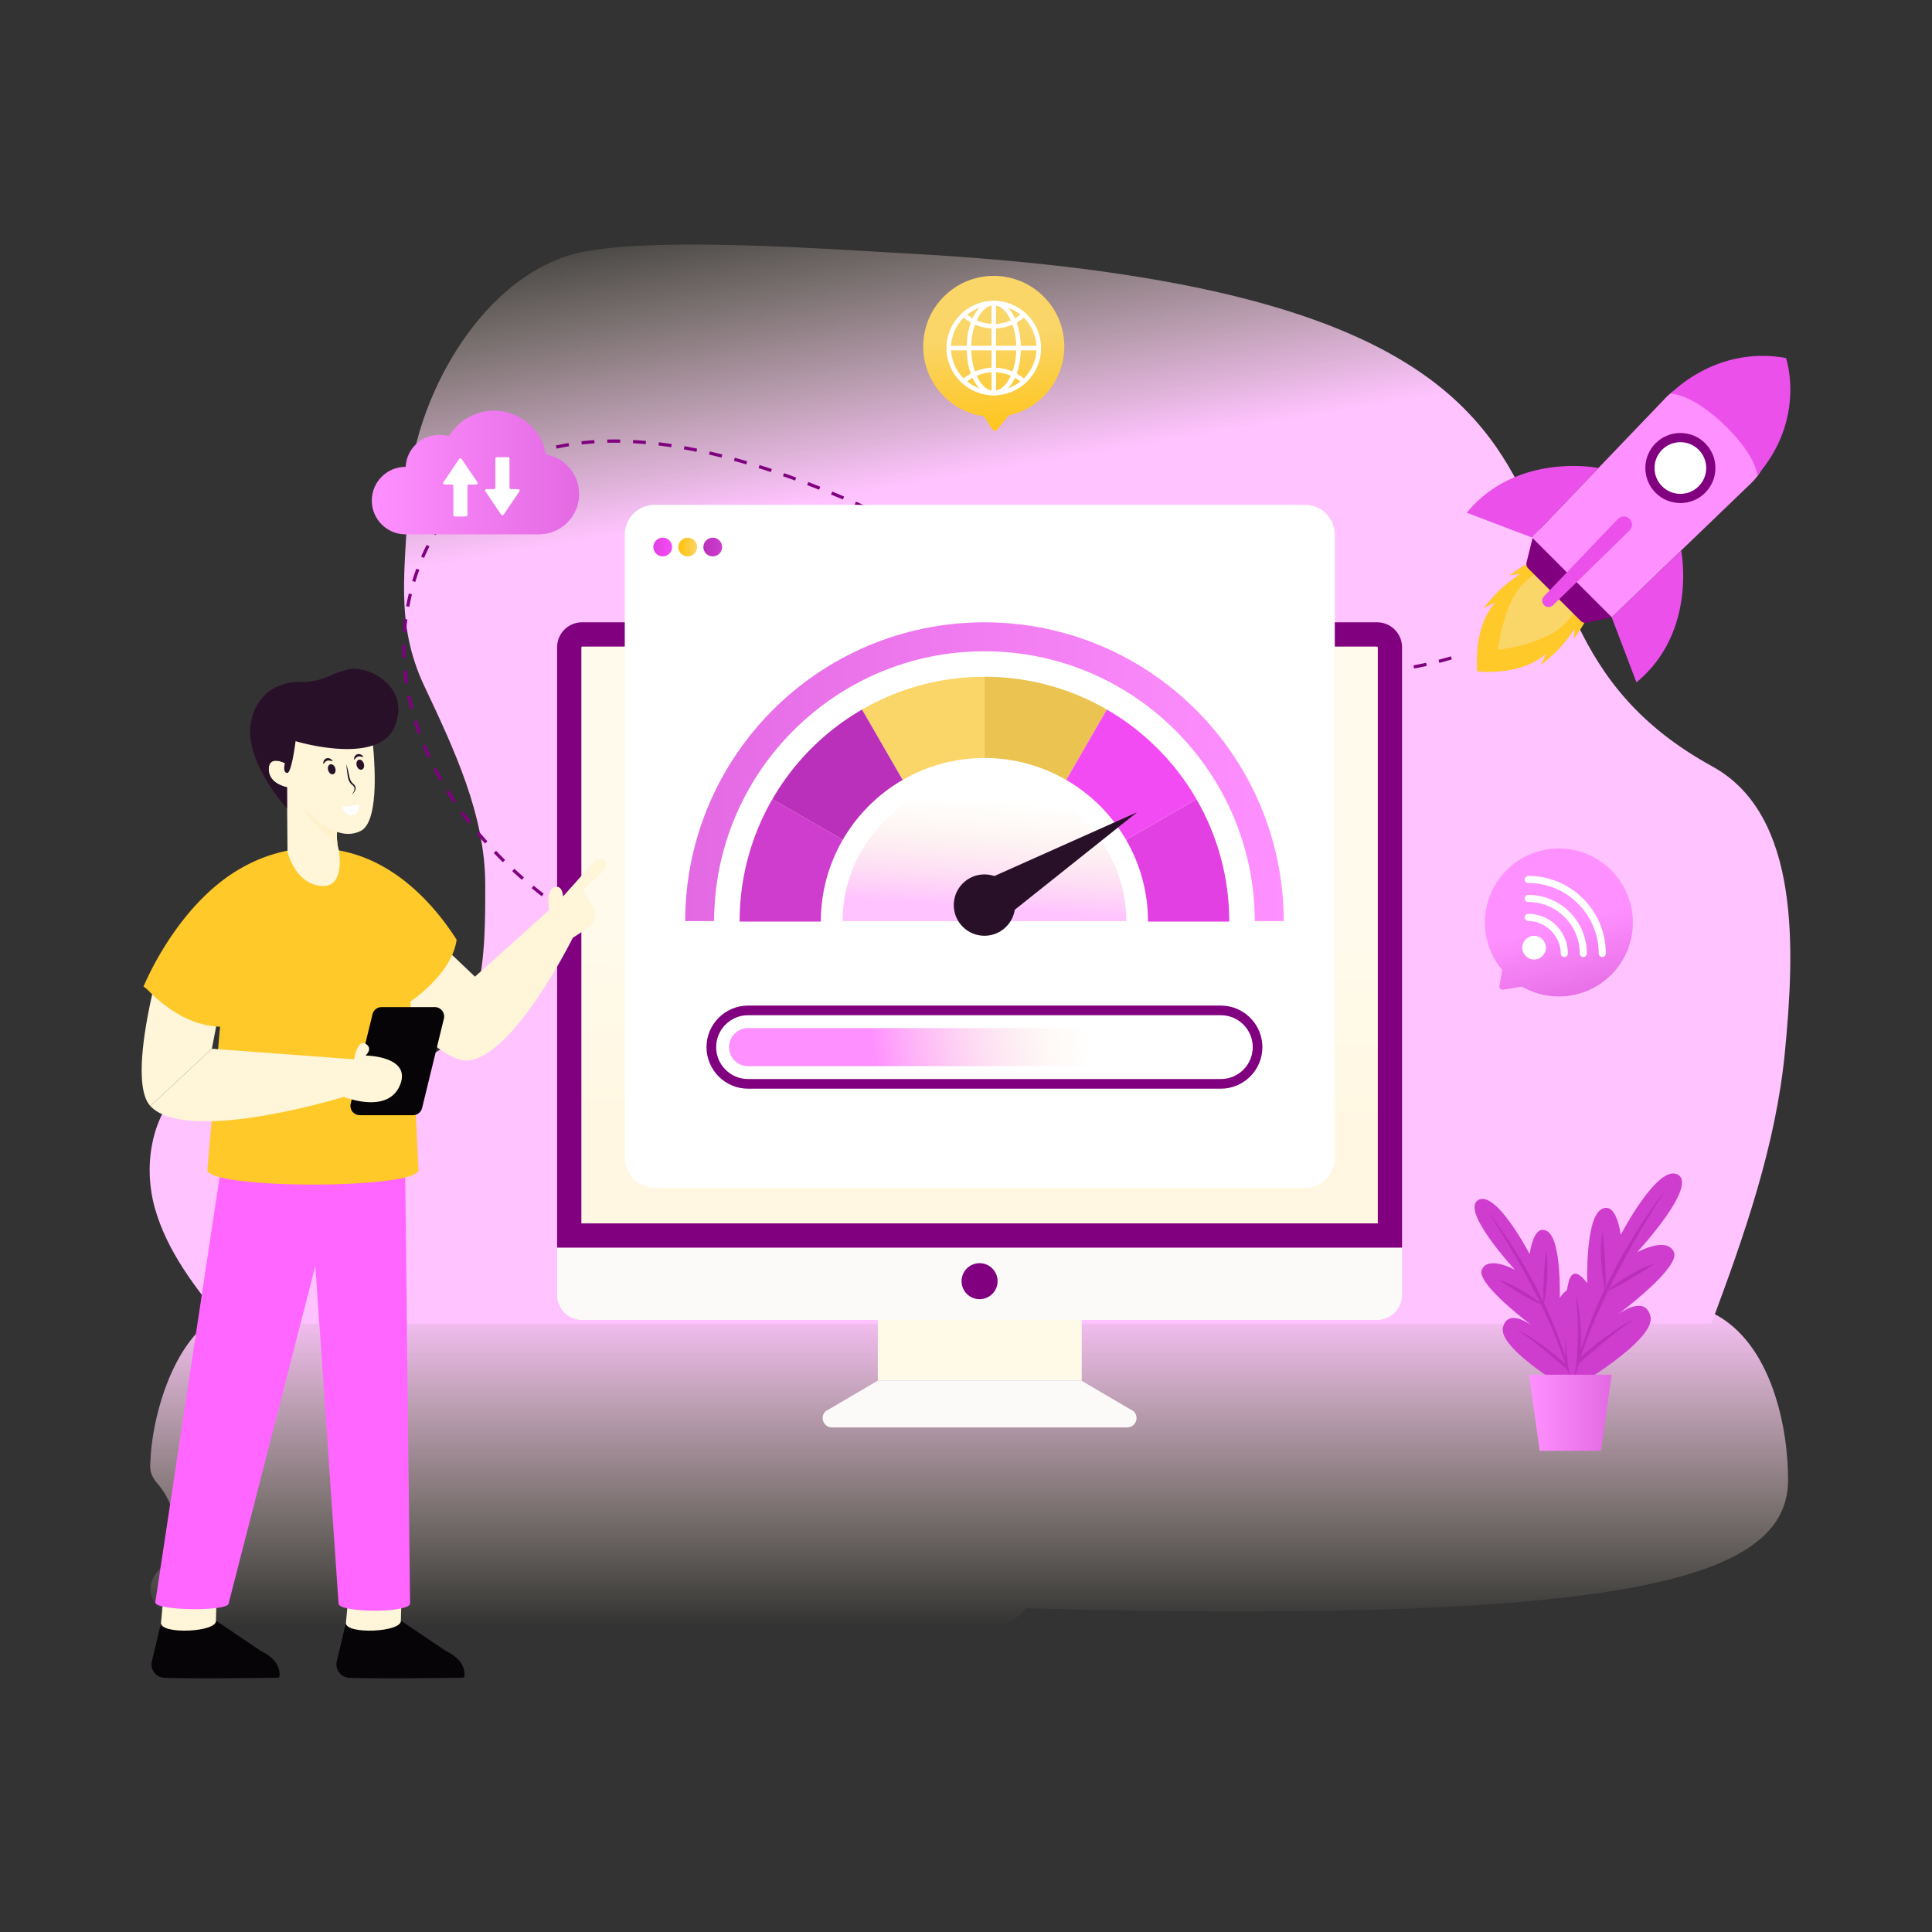 <svg xmlns="http://www.w3.org/2000/svg" enable-background="new 0 0 600 600" viewBox="0 0 600 600"><rect x="0" y="0" width="600" height="600" fill="#333333" stroke="none"/><linearGradient id="a" x1="300.979" x2="300.979" y1="505.023" y2="404.166" gradientUnits="userSpaceOnUse"><stop class="stopColorcedcf9 svgShape" offset="0" stop-color="#f9eece" stop-opacity="0"/><stop class="stopColorc3d2ff svgShape" offset="1" stop-color="#ffc3ff"/></linearGradient><path fill="url(#a)" d="M555.3 459.731c-.16 27.62-39.95 41.376-179.793 40.707-18.345-.08-37.505-.43-56.963-1-10.375 14.265-66.99 24.934-135.223 24.614-75.536-.37-136.683-14.085-136.574-30.637.01-1.958.875-3.876 2.524-5.724 7.106-7.931 6.54-18.92-.387-26.97-1.46-1.699-2.236-3.377-2.226-5.025.09-15.434 7.572-41.935 23.522-48.198l461.627.24c18.753 9.25 23.582 36.55 23.493 51.993z"/><linearGradient id="b" x1="254.76" x2="271.718" y1="52.481" y2="152.276" gradientUnits="userSpaceOnUse"><stop class="stopColorcedcf9 svgShape" offset="0" stop-color="#f9eece" stop-opacity="0"/><stop class="stopColorc3d2ff svgShape" offset="1" stop-color="#ffc3ff"/></linearGradient><path fill="url(#b)" d="M554.319 326.724c-2.807 28.999-12.587 56.869-22.836 84.33H69.851c-9.14-10.97-18.01-22.466-21.787-35.962-4.115-14.824-.35-32.805 13.056-41.186 19.37-12.097 45.77 1.2 68.067-4.625 21.756-5.684 21.507-32.944 21.507-54.53.01-21.588-9.62-41.976-18.9-61.644-9.29-19.68-5.784-36.232-5.104-57.808.978-31.017 23.484-71.503 55.16-77.237 24.684-4.475 75.289-.69 100.332.68 256.194 14.084 157.19 108.572 249.591 159.277 27.71 15.204 25.523 57.688 22.546 88.705z"/><path fill="purple" d="M223.87 309.91a674.015 674.015 0 0 1-3.649-1.647l.415-.91c1.213.552 2.428 1.1 3.643 1.645l-.41.913zm-7.286-3.32a489.026 489.026 0 0 1-3.625-1.7l.429-.903c1.203.57 2.41 1.136 3.617 1.697l-.42.907zm-7.235-3.434a376.74 376.74 0 0 1-3.593-1.77l.446-.894c1.192.595 2.387 1.183 3.584 1.765l-.437.9zm-7.167-3.581a318.197 318.197 0 0 1-3.55-1.856l.468-.884c1.176.625 2.356 1.241 3.54 1.85l-.458.89zm-7.076-3.762a251.701 251.701 0 0 1-3.497-1.958l.496-.869c1.154.66 2.316 1.31 3.482 1.951l-.481.876zm-6.962-3.975a217.213 217.213 0 0 1-3.43-2.076l.526-.85a223.62 223.62 0 0 0 3.414 2.066l-.51.86zm-6.82-4.218a193.174 193.174 0 0 1-3.347-2.21l.56-.828c1.102.744 2.212 1.477 3.33 2.198l-.543.84zm-6.645-4.49a171.027 171.027 0 0 1-3.246-2.357l.596-.802c1.067.793 2.143 1.574 3.228 2.342l-.578.816zm-6.436-4.79a154.545 154.545 0 0 1-3.127-2.515l.637-.771c1.025.846 2.06 1.679 3.107 2.497l-.617.788zm-6.187-5.11-.645-.566a132.825 132.825 0 0 1-2.34-2.117l.68-.734c.766.71 1.54 1.41 2.322 2.101l.64.562-.657.753zm-5.89-5.456a128.725 128.725 0 0 1-2.816-2.863l.724-.69c.917.962 1.849 1.909 2.795 2.84l-.702.713zm-5.539-5.814c-.894-1-1.778-2.022-2.627-3.038l.767-.642a119.74 119.74 0 0 0 2.605 3.014l-.745.666zm-5.152-6.163a116.55 116.55 0 0 1-2.417-3.21l.81-.587c.775 1.067 1.58 2.137 2.395 3.182l-.788.615zm-4.717-6.504a108.069 108.069 0 0 1-2.18-3.377l.85-.526c.691 1.116 1.417 2.241 2.16 3.345l-.83.558zm-4.23-6.835a102.545 102.545 0 0 1-1.914-3.536l.89-.458c.604 1.172 1.241 2.35 1.894 3.501l-.87.493zm-3.68-7.147a94.43 94.43 0 0 1-1.614-3.684l.925-.381a92.567 92.567 0 0 0 1.596 3.644l-.907.42zm-3.063-7.436a86.526 86.526 0 0 1-1.278-3.814l.955-.295a86.692 86.692 0 0 0 1.263 3.77l-.94.34zm-2.377-7.684a83.798 83.798 0 0 1-.91-3.918l.98-.203c.266 1.288.568 2.59.899 3.872l-.97.25zm-1.623-7.878a69.382 69.382 0 0 1-.507-3.995l.995-.097a69.941 69.941 0 0 0 .5 3.94l-.988.152zm290.33-2.66-.923-.003.006-1 .917.003c1.023 0 2.046-.012 3.07-.035l.02 1c-1.029.023-2.059.035-3.09.035zm-4.938-.087a146.615 146.615 0 0 1-4.008-.195l.062-.998c1.326.083 2.654.147 3.982.194l-.036 1zm12.04-.098-.052-.998c1.328-.07 2.654-.16 3.974-.27l.084.996c-1.332.112-2.668.202-4.006.272zm-20.05-.401c-1.332-.12-2.663-.257-3.992-.41l.116-.994c1.32.153 2.641.29 3.966.407l-.09.997zm28.053-.269-.115-.993a120.51 120.51 0 0 0 3.948-.523l.149.989c-1.322.197-2.65.373-3.982.527zm-36.025-.655a160.07 160.07 0 0 1-3.965-.616l.166-.986c1.31.22 2.622.424 3.94.612l-.141.99zm43.97-.533-.182-.984a112.11 112.11 0 0 0 3.902-.791l.217.976c-1.296.287-2.62.556-3.937.799zm-51.884-.797a177.687 177.687 0 0 1-3.927-.811l.213-.977a181.28 181.28 0 0 0 3.905.806l-.191.982zm59.728-.941-.251-.968c1.285-.335 2.575-.696 3.833-1.074l.288.957c-1.27.382-2.573.747-3.87 1.085zm-67.564-.766a196.66 196.66 0 0 1-3.888-.977l.254-.968c1.285.337 2.575.662 3.868.972l-.234.973zm-254.447-.806a71.598 71.598 0 0 1-.052-4.026l1 .015a72.202 72.202 0 0 0 .051 3.97l-.999.041zm246.693-1.226a217.39 217.39 0 0 1-3.848-1.127l.29-.957c1.273.386 2.55.76 3.83 1.122l-.272.962zm-7.674-2.322c-1.271-.41-2.54-.83-3.805-1.26l.322-.947c1.26.428 2.522.847 3.79 1.254l-.307.953zm-7.59-2.58c-1.26-.45-2.513-.91-3.764-1.377l.35-.937c1.246.466 2.496.924 3.75 1.371l-.337.942zm-230.31-1.852-.998-.07c.095-1.332.227-2.68.395-4.008l.992.125a72.851 72.851 0 0 0-.39 3.953zm222.803-.954a323.31 323.31 0 0 1-3.725-1.477l.375-.927c1.235.498 2.473.99 3.713 1.472l-.363.932zm-7.432-2.998a374.894 374.894 0 0 1-3.69-1.56l.395-.92c1.224.526 2.451 1.045 3.68 1.557l-.385.923zm-7.361-3.159a438.333 438.333 0 0 1-3.659-1.63l.41-.911a476.19 476.19 0 0 0 3.651 1.626l-.402.915zm-207.015-.767-.983-.18c.24-1.316.522-2.642.834-3.94l.972.234a72.567 72.567 0 0 0-.823 3.886zm199.71-2.521a609.653 609.653 0 0 1-3.63-1.684l.423-.906c1.207.564 2.416 1.125 3.626 1.681l-.418.909zm-7.253-3.39a935.186 935.186 0 0 1-3.611-1.725l.433-.902a871.91 871.91 0 0 0 3.608 1.723l-.43.903zm-190.595-1.808-.957-.289c.387-1.283.815-2.57 1.273-3.822l.94.343a69.49 69.49 0 0 0-1.256 3.768zm183.38-1.657c-1.2-.581-2.4-1.165-3.597-1.75l.438-.899c1.197.585 2.396 1.168 3.595 1.75l-.436.9zm-7.19-3.508-3.591-1.764.441-.897 3.59 1.763-.44.898zM131.7 173.267l-.918-.397a67.26 67.26 0 0 1 1.712-3.648l.892.452a66.06 66.06 0 0 0-1.686 3.593zm166.285-1.237-3.592-1.762.44-.897 3.581 1.756-.43.903zm-7.186-3.516c-1.199-.583-2.398-1.165-3.599-1.745l.435-.9c1.202.58 2.402 1.162 3.601 1.746l-.437.899zm-155.51-2.322-.862-.507a62.731 62.731 0 0 1 2.155-3.407l.827.561a61.798 61.798 0 0 0-2.12 3.353zm148.306-1.155a740.82 740.82 0 0 0-3.61-1.714l.426-.904c1.206.568 2.412 1.141 3.616 1.716l-.432.902zm-7.23-3.408a565.61 565.61 0 0 0-3.631-1.67l.415-.91c1.213.553 2.426 1.11 3.636 1.673l-.42.907zm-136.622-1.996-.788-.615a58.35 58.35 0 0 1 2.59-3.092l.744.669a57.55 57.55 0 0 0-2.546 3.038zm129.348-1.318a449.928 449.928 0 0 0-3.655-1.611l.4-.917c1.223.533 2.443 1.071 3.663 1.615l-.408.913zm-7.325-3.188a382.652 382.652 0 0 0-3.685-1.54l.38-.924a374.53 374.53 0 0 1 3.695 1.543l-.39.92zm-116.725-1.384-.694-.72a55.04 55.04 0 0 1 3.005-2.691l.64.769a54.104 54.104 0 0 0-2.95 2.642zm109.337-1.652a313.24 313.24 0 0 0-3.72-1.451l.357-.934c1.247.477 2.49.962 3.732 1.455l-.37.93zm-7.46-2.852a264.571 264.571 0 0 0-3.756-1.347l.33-.944c1.26.44 2.517.892 3.771 1.352l-.344.939zm-95.787-.552-.58-.815a51.914 51.914 0 0 1 3.38-2.212l.516.856a51.057 51.057 0 0 0-3.316 2.17zm88.253-2.084c-1.262-.42-2.528-.829-3.797-1.227l.298-.954c1.275.4 2.546.81 3.814 1.232l-.315.949zm-81.47-2.01-.455-.891a58.99 58.99 0 0 1 3.655-1.706l.392.92a57.673 57.673 0 0 0-3.593 1.677zm73.854-.378a211.3 211.3 0 0 0-3.838-1.09l.264-.964c1.29.352 2.575.718 3.856 1.095l-.282.96zm-7.698-2.106c-1.289-.326-2.581-.639-3.877-.937l.224-.975c1.303.3 2.603.615 3.899.942l-.246.97zm-58.865-.623-.33-.944a65.229 65.229 0 0 1 3.843-1.212l.271.962a64.454 64.454 0 0 0-3.784 1.194zm51.09-1.17a167.95 167.95 0 0 0-3.913-.765l.178-.984a143.596 143.596 0 0 1 3.94.77l-.204.98zm-43.455-.988-.215-.976c1.29-.285 2.62-.54 3.953-.758l.162.987a73.52 73.52 0 0 0-3.9.747zm35.609-.435c-1.31-.2-2.627-.382-3.947-.543l.12-.993c1.33.163 2.658.345 3.978.547l-.151.989zm-27.773-.856-.112-.993a86.393 86.393 0 0 1 4.006-.357l.066.998a85.44 85.44 0 0 0-3.96.352zm19.864-.106c-1.329-.119-2.665-.215-3.972-.287l.055-.998c1.318.072 2.666.17 4.006.289l-.089.996zm-11.93-.421-.023-1a100.28 100.28 0 0 1 4.02-.01l-.017 1a98.293 98.293 0 0 0-3.98.01z" class="color373a50 svgShape"/><path fill="#fbfaf8" d="M435.416 387.458v14.72a7.746 7.746 0 0 1-7.746 7.745H180.766a7.746 7.746 0 0 1-7.746-7.746v-14.719h262.396z" class="colorf8fafb svgShape"/><path fill="purple" d="M435.416 201.011v186.447H173.02V201.011a7.746 7.746 0 0 1 7.746-7.746H427.67a7.746 7.746 0 0 1 7.746 7.746z" class="color373a50 svgShape"/><linearGradient id="c" x1="304.192" x2="303.096" y1="291.928" y2="353.357" gradientUnits="userSpaceOnUse"><stop class="stopColorebf2ff svgShape" offset="0" stop-color="#fffaeb"/><stop class="stopColore1e8ff svgShape" offset="1" stop-color="#fff7e1"/></linearGradient><path fill="url(#c)" d="M180.548 379.93V201.012c0-.12.098-.218.218-.218h246.905c.12 0 .218.098.218.218v178.92H180.548z"/><path fill="purple" d="M309.808 397.884c0 3.079-2.507 5.585-5.594 5.585a5.587 5.587 0 0 1-5.585-5.585 5.589 5.589 0 1 1 11.179 0z" class="color373a50 svgShape"/><path fill="#fff9e7" d="M272.613 409.923h63.329v18.831h-63.329z" class="colore7edff svgShape"/><path fill="#fbfaf8" d="M350.069 443.294H258.37c-2.637 0-3.892-3.236-1.95-5.023l16.208-9.517h63.183l16.209 9.517c1.941 1.787.676 5.023-1.951 5.023z" class="colorf8fafb svgShape"/><path fill="#fff" d="M405.235 368.86H203.32a9.295 9.295 0 0 1-9.295-9.294V166.073a9.295 9.295 0 0 1 9.295-9.294h201.915a9.295 9.295 0 0 1 9.295 9.294v193.493a9.295 9.295 0 0 1-9.295 9.294z" class="colorffffff svgShape"/><linearGradient id="d" x1="1354.506" x2="1360.314" y1="169.885" y2="169.885" gradientTransform="matrix(-1 0 0 1 1578.767 0)" gradientUnits="userSpaceOnUse"><stop class="stopColor3dcfa4 svgShape" offset="0" stop-color="#cf3dcf"/><stop class="stopColor30bb93 svgShape" offset="1" stop-color="#bb30bb"/></linearGradient><path fill="url(#d)" d="M218.452 169.89a2.899 2.899 0 0 0 2.904 2.895 2.899 2.899 0 1 0 0-5.8 2.907 2.907 0 0 0-2.904 2.905z"/><linearGradient id="e" x1="1362.276" x2="1368.084" y1="169.885" y2="169.885" gradientTransform="matrix(-1 0 0 1 1578.767 0)" gradientUnits="userSpaceOnUse"><stop class="stopColorfadf68 svgShape" offset="0" stop-color="#fad568"/><stop class="stopColoreac250 svgShape" offset="1" stop-color="#ffc107"/></linearGradient><path fill="url(#e)" d="M210.682 169.89a2.899 2.899 0 0 0 2.905 2.895 2.899 2.899 0 1 0 0-5.8 2.907 2.907 0 0 0-2.905 2.905z"/><linearGradient id="f" x1="1370.045" x2="1375.854" y1="169.885" y2="169.885" gradientTransform="matrix(-1 0 0 1 1578.767 0)" gradientUnits="userSpaceOnUse"><stop class="stopColorf34b6d svgShape" offset="0" stop-color="#f34bf3"/><stop class="stopColore24067 svgShape" offset="1" stop-color="#e240e2"/></linearGradient><path fill="url(#f)" d="M202.912 169.89a2.899 2.899 0 0 0 2.905 2.895 2.899 2.899 0 1 0 0-5.8 2.907 2.907 0 0 0-2.905 2.905z"/><linearGradient id="g" x1="398.676" x2="212.784" y1="239.659" y2="239.659" gradientUnits="userSpaceOnUse"><stop class="stopColor909eff svgShape" offset="0" stop-color="#ff90ff"/><stop class="stopColor6977e3 svgShape" offset="1" stop-color="#e369e3"/></linearGradient><path fill="url(#g)" d="M398.676 286.053c-.087-51.257-41.668-92.787-92.946-92.787s-92.859 41.53-92.946 92.787h185.892z"/><path fill="#fff" d="M389.688 286.194c-.01-46.285-37.67-83.938-83.958-83.938s-83.947 37.653-83.957 83.938h167.915z" class="colorffffff svgShape"/><linearGradient id="h" x1="308.458" x2="305.965" y1="248.369" y2="282.141" gradientUnits="userSpaceOnUse"><stop class="stopColorcedcf9 svgShape" offset="0" stop-color="#f9eece" stop-opacity="0"/><stop class="stopColorc3d2ff svgShape" offset="1" stop-color="#ffc3ff"/></linearGradient><path fill="url(#h)" d="M349.79 286.074c-.077-24.27-19.773-43.923-44.06-43.923-24.287 0-43.983 19.654-44.059 43.923h88.118z"/><path fill="#eac350" d="m343.742 220.356-12.623 21.858a50.496 50.496 0 0 0-25.39-6.81v-25.229c13.848 0 26.835 3.71 38.013 10.181z" class="coloreac250 svgShape"/><path fill="#e240e2" d="M381.755 286.2h-25.23c0-9.251-2.492-17.92-6.81-25.389l21.859-12.623c6.472 11.178 10.181 24.165 10.181 38.013z" class="colore24067 svgShape"/><path fill="#cf3dcf" d="M261.734 260.811a50.496 50.496 0 0 0-6.81 25.39h-25.229c0-13.848 3.71-26.835 10.181-38.013l21.858 12.623z" class="color3dcfa4 svgShape"/><path fill="#f34bf3" d="m371.574 248.188-21.858 12.623a50.978 50.978 0 0 0-18.597-18.597l12.623-21.858a76.32 76.32 0 0 1 27.832 27.832z" class="colorf34b6d svgShape"/><path fill="#fad568" d="M305.73 210.175v25.23c-9.26 0-17.93 2.483-25.399 6.81l-12.623-21.859c11.178-6.472 24.165-10.181 38.021-10.181z" class="colorfadf68 svgShape"/><path fill="#bb30bb" d="M280.331 242.214a50.98 50.98 0 0 0-18.597 18.597l-21.858-12.623a76.32 76.32 0 0 1 27.832-27.832l12.623 21.858z" class="color30bb93 svgShape"/><circle cx="305.729" cy="281.083" r="9.528" fill="#281128" class="color111228 svgShape"/><path fill="#281128" d="m311.827 285.18-6.958-11.365 48.277-21.565z" class="color111228 svgShape"/><path fill="#fac014" fill-rule="evenodd" d="m488.417 178.913-.068-.059.005-.005zM488.386 197.62c-.023.022-.019.009.022-.041-.009.018-.013.032-.022.04z" class="colorfa5814 svgShape" clip-rule="evenodd"/><path fill="#ffc929" fill-rule="evenodd" d="M483.768 201.905c-2.796 2.854-5.77 5.028-5.399 4.723.367-.309 1.806-3.65 1.806-3.65-7.915 7.152-21.378 5.552-21.378 5.552l-.068.068.068-.068s-1.6-13.464 5.552-21.38c0 0-3.342 1.44-3.651 1.807-.305.372 1.869-2.603 4.723-5.4 2.859-2.791 6.597-5.245 6.597-5.245s-2.719.189-3.236.387c.478-.353 2.86-2.202 5.66-3.729 3.25-1.782 4.294-1.782 4.294-1.782s5.095 1.473 5.559 1.444l4.25 4.019.072.062.058.068 4.018 4.25c-.029.464 1.445 5.559 1.445 5.559s0 1.043-1.783 4.293c-1.526 2.801-3.375 5.182-3.728 5.66.198-.516.386-3.235.386-3.235s-2.453 3.738-5.245 6.597z" class="colorff4129 svgShape" clip-rule="evenodd"/><path fill="#fad568" fill-rule="evenodd" d="M485.823 193.897c-6.368 6.368-20.623 7.905-20.623 7.905s1.537-14.255 7.905-20.623c6.369-6.368 8.12-2.425 11.632 1.087 3.512 3.511 7.455 5.263 1.086 11.63z" class="colorfadf68 svgShape" clip-rule="evenodd"/><path fill="#fac014" fill-rule="evenodd" d="m488.476 178.972-.004.005-.055-.064zM469.706 178.94c-.022.023-.009.018.041-.022-.018.009-.032.013-.04.022z" class="colorfa5814 svgShape" clip-rule="evenodd"/><path fill="#eb50eb" d="M522.103 171s5.137 25.221-13.883 40.925l-7.694-20.218L522.103 171z" class="color5062eb svgShape"/><path fill="purple" d="m500.542 191.691-7.758 1.703a2.01 2.01 0 0 1-1.856-.54l-16.31-16.31c-.5-.5-.7-1.226-.531-1.911l1.997-8.053 24.458 25.111z" class="color373a50 svgShape"/><path fill="#ff90ff" d="M543.124 122.47c-7.544-6.6-18.943-6.1-25.883 1.131l-41.486 43.304 24.786 24.787 43.25-41.594c7.915-7.626 7.607-20.393-.667-27.629z" class="color909eff svgShape"/><path fill="#eb50eb" d="M496.446 145.344s-25.22-5.137-40.925 13.883l20.219 7.693 20.706-21.576zM545.723 147.623c-.684-8.151-17.043-24.704-26.868-25.36 0 0 13.98-15.046 35.808-11.07 0 0 6.437 18.785-8.94 36.43zM502.452 161.172l-22.945 24.004a1.976 1.976 0 0 0 .05 2.789 1.971 1.971 0 0 0 2.752-.004c4.837-4.731 18.044-17.589 23.76-23.245a2.523 2.523 0 0 0-.284-3.824 2.532 2.532 0 0 0-3.333.28z" class="color5062eb svgShape"/><circle cx="521.854" cy="145.349" r="10.879" fill="purple" class="color373a50 svgShape"/><circle cx="521.854" cy="145.349" r="8.027" fill="#fff" class="colorffffff svgShape"/><path fill="purple" d="M232.321 338.103c-7.117 0-12.906-5.79-12.906-12.907s5.79-12.906 12.906-12.906h146.818c7.117 0 12.907 5.79 12.907 12.906s-5.79 12.907-12.907 12.907H232.321z" class="color373a50 svgShape"/><path fill="#fff" d="M379.14 335.106H232.32c-5.473 0-9.91-4.437-9.91-9.91s4.437-9.91 9.91-9.91H379.14c5.473 0 9.91 4.437 9.91 9.91s-4.437 9.91-9.91 9.91z" class="colorffffff svgShape"/><linearGradient id="i" x1="337.879" x2="271.328" y1="317.494" y2="327.783" gradientUnits="userSpaceOnUse"><stop class="stopColorcedcf9 svgShape" offset="0" stop-color="#f9eece" stop-opacity="0"/><stop class="stopColor909eff svgShape" offset="1" stop-color="#ff90ff"/></linearGradient><path fill="url(#i)" d="M232.321 331.11c-3.261 0-5.914-2.653-5.914-5.914s2.653-5.914 5.914-5.914h111.48c3.262 0 5.915 2.654 5.915 5.914s-2.653 5.914-5.914 5.914H232.32z"/><path fill="#060406" d="m49.993 504.101-2.867 11.976a4.18 4.18 0 0 0 3.961 4.981c10.567.354 31.336.004 35.171-.03a.57.57 0 0 0 .564-.55c.17-3.664-2.263-5.993-5.848-7.795l-13.822-9.308a.15.15 0 0 0-.086-.021l-17.073.747z" class="color060405 svgShape"/><path fill="#fff5d9" d="M49.99 504.1c.156 3.548 17.232 2.802 17.076-.747l.338-14.024-15.989-.497-1.424 15.268z" class="colorffdad9 svgShape"/><path fill="#060406" d="m107.423 504.101-2.867 11.976a4.18 4.18 0 0 0 3.962 4.981c10.566.354 31.335.004 35.17-.03a.57.57 0 0 0 .564-.55c.171-3.664-2.262-5.993-5.847-7.795l-13.823-9.308a.15.15 0 0 0-.085-.021l-17.074.747z" class="color060405 svgShape"/><path fill="#fff5d9" d="M107.421 504.1c.155 3.548 17.231 2.802 17.076-.747l.338-14.024-15.99-.497-1.424 15.268z" class="colorffdad9 svgShape"/><path fill="#ff65ff" d="M105.143 497.96 97.94 393.099l-26.926 104.84c-.036 2.609-22.824 2.295-22.788-.313l21.635-143.03 55.822-2.691 1.67 146.057c0 2.993-22.209 2.993-22.209 0z" class="color657bff svgShape"/><path fill="#fff5d9" d="M46.71 343.5c-7.224-7.74 2.282-41.622 2.282-41.622l18.524 14.91-1.717 8.907M182.825 288.002l-4.942 3.25s-18.315 37.077-32.645 38.1c-9.623.684-29.768-24.533-29.768-24.533l15.458-17.28 16.577 15.776 23.078-20.741s-1.215-6.056 1.475-7.02c2.681-.965 2.807 2.845 2.807 2.845l9.809-10.995a2.051 2.051 0 1 1 2.931 2.865l-6.598 6.162 3.23 5.377a4.587 4.587 0 0 1-1.412 6.194z" class="colorffdad9 svgShape"/><path fill="#ffc929" d="m127.453 311.035.01.13 2.507 52.144c0 6.093-65.57 6.093-65.57 0l3.946-44.472c-.759-.01-1.538-.05-2.277-.15-.38-.06-.76-.1-1.129-.18-8.201-1.379-14.874-6.873-18.59-10.599-1.288-1.288-1.688-1.498-1.798-1.468.71-1.738 10.998-26.142 30.787-37.09 3.027-1.678 6.263-3.097 9.69-4.106a42.327 42.327 0 0 1 13.635-1.848c3.906.13 7.592.76 11.008 1.759 17.72 5.204 28.581 21.14 32.137 26.673-1.428 10.659-14.356 19.207-14.356 19.207zM44.552 306.44c-.03.07-.04.1-.04.1s-.03-.1.04-.1z" class="colorff4129 svgShape"/><path fill="#060406" d="M128.262 346.329h-16.53a2.902 2.902 0 0 1-2.819-3.59l6.771-27.758a2.902 2.902 0 0 1 2.82-2.215h16.53a2.902 2.902 0 0 1 2.819 3.59l-6.771 27.758a2.902 2.902 0 0 1-2.82 2.215z" class="color060405 svgShape"/><path fill="#fff5d9" d="m65.799 325.692 44.164 3.283s1.005-6.317 3.55-4.822c2.535 1.495 0 3.656 0 3.656s14.484.125 10.676 9.244c-3.808 9.12-17.384 3.595-17.384 3.595s-48.778 14.975-60.095 2.848M89.125 244.47l.163 20.059s2.192 9.705 10.243 10.598c8.04.894 5.654-11.258 5.654-11.258a15.13 15.13 0 0 1-.386-1.909c-.842-5.745 1.604-9.867 1.604-9.867l-2.558-2.812-4.74-5.218-9.98.406z" class="colorffdad9 svgShape"/><path fill="#fef1cb" d="M93.52 249.992c3.564 6.649 11.28 11.968 11.28 11.968-.843-5.745 1.603-9.867 1.603-9.867l-2.558-2.812-3.147-3.056s-10.75-2.883-7.177 3.767z" class="colorfecdcb svgShape"/><path fill="#fff5d9" d="M83.46 238.528c-.267 4.383 4.424 5.68 5.474 5.906.082.02.123.02.164.041h.041s12.613 18.868 22.922 13.56c5.328-2.758 4.526-18.642 3.785-26.543-.267-2.696-.514-4.465-.514-4.465s-6.255-8.745-17.12-8.025c-10.863.74-9.732 18.004-9.732 18.004s-4.752-2.49-5.02 1.522z" class="colorffdad9 svgShape"/><path fill="#281128" d="M83.46 238.528c.268-4.012 5.02-1.522 5.02-1.522s-.781 2.84.659 3.045c1.42.226 2.654-9.876 2.654-9.876s14.691 4.485 24.053 1.317c3.025-1.009 5.494-2.82 6.729-5.844 5.061-12.386-8.21-19.238-14.465-17.757-6.255 1.482-6.337 3.333-13.498 3.93 0 0-12.777-1.666-16.358 11.029-3.58 12.695 10.885 28.24 10.885 28.24v-6.615h-.041a.629.629 0 0 1-.164-.041c-1.05-.226-5.741-1.523-5.474-5.906z" class="color111228 svgShape"/><path fill="#fff5d9" d="M112.982 237.147c-.26-.842-.962-1.383-1.574-1.188-.605.183-.885 1.016-.615 1.857M104.12 238.57c-.26-.843-.97-1.382-1.574-1.19-.605.184-.884 1.017-.624 1.86" class="colorffdad9 svgShape"/><path fill="#281128" d="M101.921 239.243c.264.847.96 1.376 1.57 1.187.604-.18.884-1.016.628-1.864-.263-.84-.967-1.375-1.57-1.187-.61.188-.892 1.017-.628 1.864zM110.789 237.82c.257.848.96 1.376 1.562 1.189.612-.181.892-1.018.628-1.865-.255-.84-.96-1.375-1.57-1.187-.603.187-.884 1.016-.62 1.863zM112.923 235.107c-1.118-.16-1.545-.45-2.317.206a4.26 4.26 0 0 1-.694.659c.056-.83.327-1.526 1.131-1.747.638-.15 1.348.092 1.88.882zM103.355 236.379c-1.12-.16-1.547-.448-2.316.205a4.22 4.22 0 0 1-.695.66c.023-.341.088-.692.23-1.016.408-.768 1.306-.978 2.035-.567.322.171.552.43.746.718zM107.566 237.356c.254.83.453 1.67.644 2.512.208.839.31 1.704.648 2.437.163.374.384.682.693.963.29.29.687.605.828 1.104.135.49.005.977-.217 1.368-.242.386-.552.695-.88.978.503-.673 1.017-1.498.733-2.224-.141-.335-.45-.592-.785-.878a3.17 3.17 0 0 1-.828-1.104c-.37-.851-.449-1.729-.569-2.576a35.624 35.624 0 0 1-.267-2.58z" class="color111228 svgShape"/><path fill="#fff" d="M106.328 250.573c.261 1.63 1.627 2.768 3.045 2.54 1.41-.226 2.352-1.733 2.09-3.364-.005-.03-.016-.05-.02-.073-1.385.57-3.09.843-5.12.822.003.022 0 .045.005.075z" class="colorffffff svgShape"/><linearGradient id="j" x1="257.83" x2="250.841" y1="286.881" y2="313.136" gradientTransform="matrix(-1 0 0 1 742.058 0)" gradientUnits="userSpaceOnUse"><stop class="stopColor909eff svgShape" offset="0" stop-color="#ff90ff"/><stop class="stopColor6977e3 svgShape" offset="1" stop-color="#e369e3"/></linearGradient><path fill="url(#j)" d="m466.49 301.193-.81 5.025c-.094.658.47 1.242 1.13 1.129l5.87-.941a22.89 22.89 0 0 0 11.442 3.048c12.683 0 22.977-10.274 22.977-22.958s-10.294-22.977-22.977-22.977-22.958 10.294-22.958 22.977a22.904 22.904 0 0 0 5.325 14.697z"/><path fill="#fff" d="M496.815 296.887a1.1 1.1 0 0 1-.324-.781c0-12.064-9.812-21.872-21.871-21.872a1.105 1.105 0 1 1 0-2.211c6.423 0 12.468 2.508 17.02 7.06 4.554 4.554 7.062 10.6 7.062 17.023a1.105 1.105 0 0 1-1.887.781z" class="colorffffff svgShape"/><path fill="#fff" d="M490.919 296.887a1.1 1.1 0 0 1-.324-.781c0-8.804-7.165-15.974-15.975-15.976a1.105 1.105 0 1 1 0-2.21c10.031-.003 18.186 8.156 18.186 18.186a1.105 1.105 0 0 1-1.887.781z" class="colorffffff svgShape"/><path fill="#fff" d="M485.022 296.886a1.1 1.1 0 0 1-.324-.781c0-5.371-4.704-10.08-10.077-10.078a1.105 1.105 0 1 1 0-2.21 12.2 12.2 0 0 1 8.684 3.602 12.201 12.201 0 0 1 3.604 8.686 1.105 1.105 0 0 1-1.887.781z" class="colorffffff svgShape"/><circle cx="476.422" cy="294.304" r="3.678" fill="#fff" class="colorffffff svgShape"/><linearGradient id="k" x1="308.318" x2="312.02" y1="104.505" y2="141.988" gradientUnits="userSpaceOnUse"><stop class="stopColorfadf68 svgShape" offset="0" stop-color="#fad568"/><stop class="stopColoreac250 svgShape" offset="1" stop-color="#ffc107"/></linearGradient><path fill="url(#k)" d="M323.29 123.84a21.734 21.734 0 0 1-10.034 5.16l-3.566 4.41c-.393.5-1.165.453-1.522-.07l-2.64-4.078a21.794 21.794 0 0 1-13.16-6.99c-8.107-8.976-7.406-22.838 1.57-30.945 8.975-8.108 22.837-7.395 30.945 1.593 8.107 8.975 7.394 22.813-1.593 30.92z"/><path fill="#fff" d="M308.622 122.779c-8.097 0-14.685-6.588-14.685-14.685s6.588-14.686 14.685-14.686c8.098 0 14.685 6.588 14.685 14.686s-6.587 14.685-14.685 14.685zm0-27.965c-7.322 0-13.28 5.957-13.28 13.28 0 7.322 5.958 13.28 13.28 13.28 7.323 0 13.28-5.958 13.28-13.28 0-7.323-5.957-13.28-13.28-13.28z" class="colorffffff svgShape"/><path fill="#fff" d="M308.624 102.008a14.7 14.7 0 0 1-9.836-3.77l.938-1.047c2.45 2.2 5.61 3.411 8.898 3.411a13.3 13.3 0 0 0 8.898-3.41l.938 1.045a14.703 14.703 0 0 1-9.836 3.77zM299.734 119.001l-.94-1.044a14.665 14.665 0 0 1 9.83-3.779c3.634 0 7.126 1.342 9.83 3.779l-.94 1.044c-2.446-2.204-5.604-3.417-8.89-3.417s-6.444 1.213-8.89 3.417z" class="colorffffff svgShape"/><path fill="#fff" d="M308.622 122.779c-4.721 0-8.42-6.45-8.42-14.685s3.699-14.686 8.42-14.686 8.42 6.45 8.42 14.686-3.699 14.685-8.42 14.685zm0-27.965c-3.802 0-7.014 6.081-7.014 13.28s3.212 13.28 7.014 13.28 7.015-6.082 7.015-13.28-3.213-13.28-7.015-13.28z" class="colorffffff svgShape"/><path fill="#fff" d="M307.919 94.111h1.405v27.965h-1.405z" class="colorffffff svgShape"/><path fill="#fff" d="M294.64 107.391h27.964v1.405H294.64z" class="colorffffff svgShape"/><linearGradient id="l" x1="115.47" x2="179.867" y1="146.738" y2="146.738" gradientUnits="userSpaceOnUse"><stop class="stopColor909eff svgShape" offset="0" stop-color="#ff90ff"/><stop class="stopColor6977e3 svgShape" offset="1" stop-color="#e369e3"/></linearGradient><path fill="url(#l)" d="M179.867 153.441c0 6.91-5.6 12.51-12.505 12.51h-41.408c-5.79 0-10.484-4.694-10.484-10.484 0-5.791 4.694-10.485 10.484-10.485h.014c.29-5.528 4.866-9.932 10.47-9.932 1.038 0 2.04.15 2.982.435 2.85-4.766 8.065-7.96 14.028-7.96 8.092 0 14.807 5.88 16.107 13.606 5.863 1.033 10.312 6.153 10.312 12.31z"/><path fill="#fff" d="m161.308 152.602-4.906 7.24a.452.452 0 0 1-.747 0l-4.905-7.24a.448.448 0 0 1 .371-.7h2.265a.45.45 0 0 0 .45-.45v-9.017a.45.45 0 0 1 .448-.45h3.485a.45.45 0 0 1 .45.45v9.017c0 .248.2.45.452.45h2.265c.36 0 .573.402.372.7zM148.26 149.772a.45.45 0 0 1-.372.704h-2.265a.45.45 0 0 0-.449.45v9.017a.45.45 0 0 1-.449.449h-3.484a.45.45 0 0 1-.45-.45v-9.017a.453.453 0 0 0-.453-.449h-2.264a.452.452 0 0 1-.372-.704l4.905-7.24a.452.452 0 0 1 .748 0l4.905 7.24z" class="colorffffff svgShape"/><path fill="#cf3dcf" d="M460.185 394.342c-1.57 3.76 10.926 13.76 15.433 17.215-2.583-1.75-7.537-4.321-8.856.616-1.809 6.768 21.983 20.435 21.983 20.435s3.662-19.672.801-30.14c-1.39-5.101-5.144.55-5.144.55s.572-17.825-3.815-20.594c-4.386-2.762-5.53 7.057-5.53 7.057s-10.485-20.119-16.017-16.778c-5.454 3.291 10.987 21.149 11.428 21.634-.338-.18-8.414-4.48-10.283.005z" class="color3dcfa4 svgShape"/><path fill="#bb30bb" d="M462.152 376.377c7.457 11.43 14.153 23.268 19.705 35.917.47 1.047 3.564 8.615 4.773 12.786.875 2.46 1.408 5.009 2.115 7.528-3.107-19.422-15.133-41.58-26.593-56.231z" class="color30bb93 svgShape"/><path fill="#bb30bb" d="M465.444 397.457c1.036.646 8.515 5.773 13.894 8.005-3.128-2.795-9.954-7.046-13.894-8.005zM479.338 405.462c1.071-4.296 1.803-12.967.722-17.1-.152 2.538-1.114 11.413-.722 17.1zM470.956 412.85c5.725 3.514 16.488 13.21 16.589 13.292-.566-7.05-.906-13.069.225-20.387-1.777 5.651-1.932 13.183-1.44 19.114l.902-.459c-2.643-2.335-5.739-4.828-7.768-6.308a69.071 69.071 0 0 0-4.117-2.85c-1.424-.87-2.852-1.752-4.39-2.402z" class="color30bb93 svgShape"/><path fill="#cf3dcf" d="M519.86 388.892c1.744 4.181-12.149 15.299-17.16 19.14 2.873-1.945 8.38-4.804 9.846.685 2.012 7.525-24.441 22.72-24.441 22.72s-4.072-21.872-.89-33.511c1.544-5.671 5.719.612 5.719.612s-.636-19.819 4.241-22.896c4.877-3.072 6.15 7.846 6.15 7.846s11.657-22.37 17.807-18.655c6.065 3.66-12.215 23.514-12.706 24.053.376-.2 9.355-4.98 11.434.006z" class="color3dcfa4 svgShape"/><path fill="#bb30bb" d="M517.672 368.917c-1.587 2.433-3.167 4.863-4.658 7.35-7.923 12.81-18.363 32.327-22.557 46.8-.973 2.735-1.566 5.57-2.352 8.37 2.7-16.87 10.743-33.86 19.647-48.19 3.064-4.941 6.341-9.754 9.92-14.33z" class="color30bb93 svgShape"/><path fill="#bb30bb" d="M514.012 392.355c-.873.532-9.393 6.389-15.448 8.9 3.588-3.206 11.159-7.856 15.448-8.9z" class="color30bb93 svgShape"/><path fill="#bb30bb" d="M498.564 401.255c-1.216-4.876-1.993-14.459-.802-19.012.168 2.822 1.239 12.69.802 19.012zM507.884 409.47c-6.365 3.907-18.335 14.689-18.444 14.778.103-1.289.287-2.172.477-6.805.306-7.077-.144-12.087-.727-15.862 1.975 6.284 2.147 14.658 1.601 21.252l-1.003-.51c3.85-3.403 8.812-7.378 13.214-10.182 1.583-.969 3.17-1.948 4.882-2.671z" class="color30bb93 svgShape"/><linearGradient id="m" x1="474.853" x2="500.518" y1="438.751" y2="438.751" gradientUnits="userSpaceOnUse"><stop class="stopColor909eff svgShape" offset="0" stop-color="#ff90ff"/><stop class="stopColor6977e3 svgShape" offset="1" stop-color="#e369e3"/></linearGradient><path fill="url(#m)" d="m500.518 426.923-3.326 23.656h-19.025l-3.314-23.656z"/></svg>